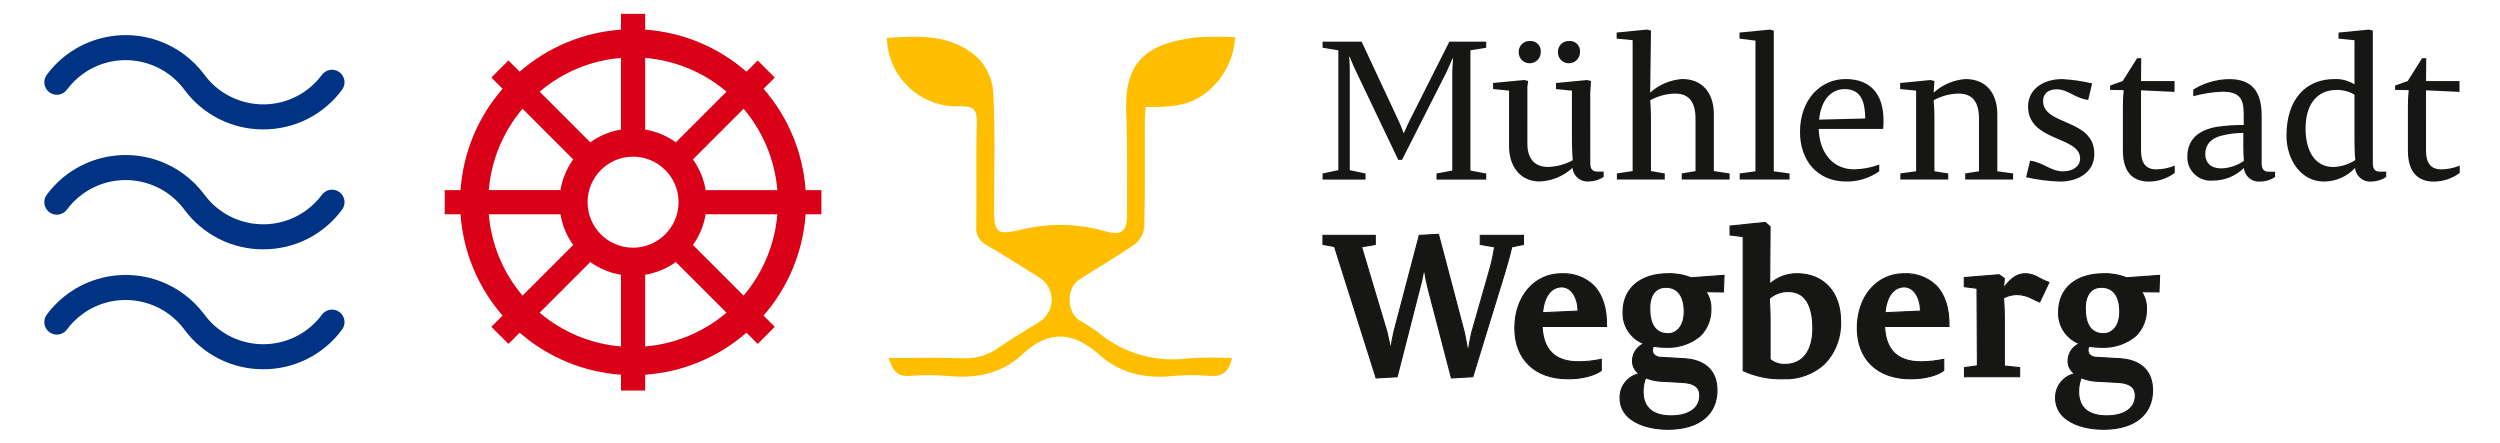 <?xml version="1.0" encoding="utf-8" standalone="no"?><!-- Generator: Adobe Illustrator 24.2.3, SVG Export Plug-In . SVG Version: 6.00 Build 0)  --><!DOCTYPE svg PUBLIC "-//W3C//DTD SVG 1.1//EN" "http://www.w3.org/Graphics/SVG/1.1/DTD/svg11.dtd">
<svg xmlns="http://www.w3.org/2000/svg" xmlns:graph="http://ns.adobe.com/Graphs/1.0/" xmlns:i="http://ns.adobe.com/AdobeIllustrator/10.0/" xmlns:x="http://ns.adobe.com/Extensibility/1.0/" xmlns:xlink="http://www.w3.org/1999/xlink" height="31" id="Ebene_1" style="enable-background:new 0 0 402.413 72.801;" version="1.1" viewBox="0 0 402.413 72.801" width="175" x="0px" xml:space="preserve" y="0px">
<style type="text/css">
	.st0{fill:#003383;}
	.st1{fill:#FFBF00;}
	.st2{fill:#161615;}
	.st3{fill:#D90017;}
	.st4{fill:none;}
</style>
<g id="Gruppe_8" transform="translate(-206.804 -496.177)">
	<g id="Gruppe_1" transform="translate(209.808 501.951)">
		<path class="st0" d="M35.988,15.497c-5.112,0.018-9.927-2.404-12.96-6.519c-3.955-5.335-11.486-6.455-16.821-2.5    c-0.952,0.706-1.794,1.548-2.5,2.5c-0.679,0.911-1.968,1.1-2.879,0.421c-0.911-0.679-1.1-1.968-0.421-2.879    c5.313-7.158,15.422-8.653,22.58-3.34c1.271,0.944,2.397,2.069,3.34,3.34c3.956,5.335,11.488,6.453,16.823,2.497    c0.951-0.705,1.792-1.546,2.497-2.497c0.679-0.911,1.968-1.1,2.879-0.421c0.911,0.679,1.1,1.968,0.421,2.879l0,0    C45.914,13.094,41.1,15.515,35.988,15.497z" id="Pfad_1"/>
	</g>
	<g id="Gruppe_2" transform="translate(209.808 521.664)">
		<path class="st0" d="M35.988,15.498c-5.113,0.018-9.927-2.404-12.96-6.52C19.072,3.643,11.54,2.524,6.205,6.48    C5.254,7.185,4.412,8.027,3.707,8.978c-0.679,0.911-1.968,1.1-2.879,0.421c-0.911-0.679-1.1-1.968-0.421-2.879    c5.314-7.158,15.424-8.652,22.581-3.339c1.271,0.943,2.395,2.068,3.339,3.339c3.956,5.335,11.488,6.454,16.823,2.498    c0.951-0.705,1.793-1.547,2.498-2.498c0.679-0.911,1.968-1.1,2.879-0.421c0.911,0.679,1.1,1.968,0.421,2.879l0,0    C45.915,13.094,41.101,15.516,35.988,15.498z" id="Pfad_2"/>
	</g>
	<g id="Gruppe_3" transform="translate(209.808 541.378)">
		<path class="st0" d="M35.988,15.498c-5.113,0.018-9.927-2.404-12.96-6.52C19.072,3.643,11.54,2.524,6.205,6.48    C5.254,7.185,4.412,8.027,3.707,8.978c-0.679,0.911-1.968,1.1-2.879,0.421c-0.911-0.679-1.1-1.968-0.421-2.879    c5.314-7.158,15.424-8.652,22.581-3.339c1.271,0.943,2.395,2.068,3.339,3.339c3.956,5.335,11.488,6.454,16.823,2.498    c0.951-0.705,1.793-1.547,2.498-2.498c0.679-0.911,1.968-1.1,2.879-0.421c0.911,0.679,1.1,1.968,0.421,2.879    C45.915,13.094,41.101,15.516,35.988,15.498z" id="Pfad_3"/>
	</g>
	<g id="Gruppe_4" transform="translate(348.317 502.197)">
		<path class="st1" d="M56.728,52.837c-0.478,2.316-1.629,3.072-3.616,2.939c-2.024-0.173-4.059-0.171-6.083,0.006    c-4.545,0.482-8.658-0.405-12.107-3.487c-4.228-3.776-8.286-4.164-12.631-0.079c-3.424,3.218-7.7,4.032-12.32,3.565    c-2.099-0.176-4.209-0.178-6.308-0.006c-2.014,0.13-2.75-0.988-3.366-2.939c4.191,0,8.148-0.094,12.1,0.036    c2.101,0.124,4.182-0.471,5.9-1.688c2.277-1.589,4.694-2.977,7.037-4.471c1.913-1.408,2.322-4.099,0.914-6.012    c-0.286-0.389-0.636-0.727-1.035-1c-2.94-1.818-5.843-3.7-8.823-5.444c-1.155-0.564-1.835-1.79-1.7-3.069    c0.091-5.711-0.057-11.428,0.083-17.137c0.051-2.11-0.6-2.643-2.661-2.6C5.762,11.783,0.345,6.905,0.013,0.556    C0.007,0.442,0.003,0.329,0,0.215C5.27-0.16,10.581-0.416,14.818,3.368c1.543,1.505,2.491,3.515,2.671,5.663    c0.335,6.445,0.136,12.918,0.135,19.38c0,3.931,0.522,4.235,4.309,3.353c4.616-1.151,9.453-1.068,14.026,0.243    c2.512,0.744,3.526,0.041,3.523-2.577c-0.007-5.713,0.073-11.43-0.138-17.136c-0.293-7.94,3.1-11.17,11.492-12.172    c2.131-0.134,4.268-0.146,6.4-0.035c-0.173,3.59-1.91,6.925-4.753,9.124c-2.891,2.344-6.342,2.377-9.961,2.35    c-0.051,0.994-0.125,1.8-0.127,2.6c-0.012,5.713,0.066,11.428-0.081,17.137c-0.114,1.117-0.68,2.14-1.567,2.829    c-2.949,2.066-6.088,3.856-9.118,5.81c-2.17,1.4-2.1,5.369,0.068,6.737c1.049,0.586,2.062,1.236,3.032,1.945    c4.122,3.458,9.517,5.007,14.845,4.261c2.381-0.145,4.769-0.159,7.152-0.043" id="Pfad_4"/>
	</g>
	<g id="Gruppe_5" transform="translate(420.006 532.746)">
		<path class="st2" d="M128.332,18.29c-2.19,0-3.021-1.693-3.021-4.183c0-2.024,0.863-3.452,2.656-3.452    c2.057,0,3.021,1.627,3.021,4.017C130.988,16.664,130.025,18.29,128.332,18.29 M128.897,31.801c-3.818,0-4.68-2.091-4.68-4.017    c-0.007-0.774,0.14-1.541,0.431-2.258c0.76,0.32,1.568,0.511,2.39,0.565l3.618,0.2c2.025,0.1,2.888,0.83,2.888,2.158    c0,2.291-2.125,3.353-4.647,3.353 M128.532,33.993c4.912-0.066,7.833-2.423,7.833-6.407c0-2.788-1.527-4.913-5.245-5.178    l-3.95-0.232c-1.395-0.066-1.627-0.963-1.261-1.826c0.614,0.107,1.236,0.162,1.859,0.165c5.444,0,7.6-2.888,7.6-6.306    c0.035-0.95-0.22-1.888-0.73-2.689v-0.132l2.787,0.033l0.1-2.722l-5.444,0.4c-1.181-0.474-2.446-0.7-3.718-0.663    c-4.548,0-7.436,2.356-7.436,6.306c-0.084,2.28,1.29,4.361,3.42,5.179c-1.058,0.497-1.767,1.523-1.859,2.688    c-0.088,0.899,0.338,1.772,1.1,2.257c-1.853,0.406-3.169,2.054-3.153,3.951c0,3.851,4.348,5.245,8.1,5.178 M105.464,25.365h9.062    v-1.494l-2.522-0.266v-7.871c0-1.792-0.133-3.32-0.133-3.32c0.694-0.373,1.47-0.566,2.257-0.563c1.527,0,2.39,0.729,3.685,1.228    l1.527-3.221c-1.792-0.63-2.357-1.427-3.884-1.427c-1.195,0-2.324,0.631-3.585,2.39l0.133-1.626l-0.863-0.6l-5.709,0.465v1.494    l2.091,0.266l0.066,12.747l-2.125,0.3L105.464,25.365z M92.385,14.842c0.266-2.789,1.46-4.249,3.187-4.249    c1.493,0,2.655,1.659,2.655,3.983L92.385,14.842z M96.568,25.696c3.884,0,5.478-1.361,5.478-1.361v-1.826    c-1.223,0.258-2.468,0.392-3.718,0.4c-4.282,0-5.842-2.323-6.008-5.808h10.59c0.1-5.511-2.524-8.664-7.4-8.664    c-4.183,0-7.668,3.419-7.668,8.929c0,4.846,3.087,8.332,8.73,8.332 M75.958,23.342c-0.895,0.048-1.774-0.249-2.457-0.83v-6.678    c0-1.626-0.132-3.319-0.132-3.319c0.862-0.78,1.991-1.196,3.153-1.162c2.789,0,4.017,2.358,4.017,6.042    c0,3.585-1.561,5.942-4.581,5.942 M75.758,25.693c5.278,0,9.328-3.253,9.328-9.527c0-4.382-2.49-7.734-7.17-7.734    c-1.658-0.011-3.259,0.605-4.481,1.726l0.066-9.461l-0.8-0.7l-5.776,0.6v1.46l2.158,0.266v22.041    c2.091,0.955,4.375,1.41,6.672,1.328 M56.734,18.292c-2.19,0-3.02-1.693-3.02-4.183c0-2.024,0.862-3.452,2.655-3.452    c2.057,0,3.021,1.627,3.021,4.017C59.39,16.666,58.427,18.292,56.734,18.292 M57.298,31.803c-3.817,0-4.68-2.091-4.68-4.017    c-0.007-0.774,0.14-1.541,0.431-2.258c0.76,0.32,1.568,0.511,2.39,0.565l3.618,0.2c2.025,0.1,2.888,0.83,2.888,2.158    c0,2.291-2.125,3.353-4.648,3.353 M56.932,33.995c4.912-0.066,7.833-2.423,7.833-6.407c0-2.788-1.527-4.913-5.245-5.178    l-3.95-0.232c-1.393-0.066-1.626-0.963-1.261-1.826c0.614,0.107,1.236,0.162,1.859,0.165c5.444,0,7.6-2.888,7.6-6.306    c0.035-0.95-0.22-1.887-0.73-2.689V11.39l2.789,0.033l0.1-2.722l-5.444,0.4c-1.181-0.474-2.446-0.7-3.718-0.663    c-4.548,0-7.436,2.356-7.436,6.306c-0.084,2.28,1.29,4.361,3.42,5.179c-1.057,0.497-1.767,1.523-1.859,2.688    c-0.088,0.899,0.338,1.772,1.1,2.257c-1.853,0.406-3.169,2.054-3.153,3.951c0,3.851,4.348,5.245,8.1,5.178 M36.09,14.844    c0.265-2.789,1.46-4.249,3.187-4.249c1.493,0,2.655,1.659,2.655,3.983L36.09,14.844z M40.273,25.698    c3.883,0,5.478-1.361,5.478-1.361v-1.826c-1.223,0.258-2.468,0.392-3.718,0.4c-4.283,0-5.842-2.323-6.008-5.808h10.589    c0.1-5.511-2.523-8.664-7.4-8.664c-4.182,0-7.669,3.419-7.669,8.929c0,4.846,3.088,8.332,8.731,8.332 M8.74,25.567l3.452-0.2    l3.685-14.407c0.282-0.97,0.504-1.957,0.664-2.955h0.166c0.146,0.984,0.346,1.96,0.6,2.922l3.818,14.638l3.518-0.2l5.179-16.864    c0.9-2.921,1.228-4.481,1.228-4.481l1.925-0.4V2.124h-7.1v1.494l2.358,0.4c-0.223,1.483-0.557,2.948-1,4.381l-2.756,9.66    c-0.332,1.361-0.531,2.822-0.531,2.822h-0.167c0,0-0.3-1.693-0.531-2.789l-4.26-16.138L15.835,2.12l-4.15,15.767    c-0.266,1.1-0.5,2.59-0.5,2.59h-0.133c0,0-0.266-1.361-0.531-2.457L6.338,4.012l2.258-0.4V2.124h-8.6v1.494l1.901,0.336    L8.74,25.567z" id="Pfad_5"/>
	</g>
	<g id="Gruppe_6" transform="translate(419.915 532.65)">
		<path class="st2" d="M128.36,34.182c-2.8,0-5.26-0.788-6.623-2.127c-0.852-0.822-1.323-1.962-1.3-3.146    c-0.025-1.863,1.218-3.504,3.018-3.985c-0.664-0.539-1.023-1.37-0.961-2.223c0.049-1.144,0.719-2.171,1.746-2.677    c-2.076-0.871-3.394-2.94-3.306-5.19c0-3.946,2.884-6.4,7.527-6.4c1.276-0.037,2.547,0.188,3.733,0.662l5.525-0.4l-0.112,2.911    l-2.785-0.033v0.008c0.51,0.814,0.764,1.761,0.73,2.721c0.063,1.685-0.586,3.318-1.788,4.5c-1.65,1.367-3.762,2.048-5.9,1.9    c-0.603-0.002-1.205-0.054-1.8-0.155c-0.17,0.351-0.163,0.763,0.019,1.108c0.287,0.358,0.73,0.553,1.188,0.523l3.951,0.233    c3.438,0.245,5.331,2.116,5.331,5.27c0,4-2.962,6.432-7.924,6.5l0,0C128.536,34.181,128.448,34.182,128.36,34.182z M128.46,8.62    c-4.53,0-7.343,2.381-7.343,6.214c-0.087,2.243,1.266,4.293,3.363,5.094l0.167,0.07l-0.2,0.12    c-1.025,0.463-1.707,1.459-1.766,2.582c-0.091,0.864,0.313,1.705,1.044,2.175l0.242,0.119l-0.264,0.054    c-1.818,0.383-3.11,2.002-3.08,3.86c-0.021,1.135,0.432,2.227,1.25,3.014c1.33,1.307,3.744,2.074,6.494,2.075h0.262l0,0    c4.848-0.066,7.742-2.427,7.742-6.315c0-3.043-1.833-4.849-5.159-5.086l-3.95-0.233c-0.52,0.037-1.022-0.192-1.335-0.609    c-0.222-0.421-0.222-0.923,0-1.344l0.028-0.066l0.072,0.011c0.609,0.107,1.225,0.162,1.843,0.164c4.772,0,7.509-2.265,7.509-6.214    c0.032-0.928-0.215-1.845-0.709-2.631l-0.021-0.026V11.39l2.791,0.033l0.093-2.531l-5.363,0.393l-0.019-0.008    c-1.173-0.472-2.431-0.695-3.695-0.657H128.46z M56.76,34.182c-2.8,0-5.26-0.788-6.624-2.127c-0.852-0.822-1.323-1.962-1.3-3.146    c-0.025-1.863,1.219-3.504,3.019-3.985c-0.664-0.539-1.023-1.37-0.961-2.223c0.049-1.144,0.719-2.171,1.746-2.677    c-2.077-0.871-3.395-2.94-3.307-5.19c0-3.946,2.885-6.4,7.528-6.4c1.276-0.037,2.547,0.188,3.733,0.662l5.524-0.4l-0.112,2.911    l-2.786-0.033v0.008c0.51,0.814,0.764,1.761,0.73,2.721c0.063,1.684-0.586,3.318-1.787,4.5c-1.65,1.367-3.762,2.048-5.9,1.9    c-0.603-0.002-1.205-0.054-1.8-0.155c-0.169,0.352-0.162,0.763,0.02,1.108c0.287,0.358,0.73,0.553,1.188,0.523l3.951,0.233    c3.439,0.245,5.332,2.116,5.332,5.27c0,4-2.962,6.432-7.924,6.5l0,0C56.934,34.181,56.843,34.182,56.76,34.182L56.76,34.182z     M56.86,8.62c-4.53,0-7.345,2.381-7.345,6.214c-0.087,2.244,1.267,4.293,3.364,5.094l0.167,0.07l-0.2,0.12    c-1.025,0.463-1.707,1.459-1.766,2.582c-0.091,0.864,0.313,1.705,1.044,2.175l0.242,0.119l-0.265,0.054    c-1.818,0.383-3.11,2.002-3.08,3.86c-0.021,1.135,0.432,2.227,1.25,3.014c1.33,1.307,3.744,2.074,6.494,2.075h0.262l0,0    c4.849-0.066,7.743-2.427,7.743-6.315c0-3.043-1.833-4.849-5.16-5.086l-3.949-0.233c-0.519,0.037-1.021-0.192-1.334-0.608    c-0.223-0.42-0.225-0.922-0.006-1.344l0.028-0.066l0.072,0.011c0.609,0.107,1.226,0.162,1.844,0.164    c4.772,0,7.509-2.265,7.509-6.214c0.032-0.928-0.216-1.845-0.71-2.631l-0.02-0.026v-0.258l2.792,0.033l0.093-2.531l-5.363,0.393    l-0.019-0.008c-1.172-0.471-2.429-0.695-3.691-0.658H56.86z M128.992,31.988c-3.944,0-4.772-2.234-4.772-4.108    c-0.009-0.788,0.141-1.57,0.44-2.3l0.036-0.078l0.08,0.031c0.751,0.316,1.55,0.504,2.363,0.558l3.617,0.2    c2,0.1,2.975,0.833,2.975,2.249c-0.005,1.667-1.249,3.448-4.744,3.448H128.992z M124.792,25.74    c-0.259,0.683-0.391,1.408-0.39,2.139c0,2.6,1.544,3.924,4.588,3.924c2.2,0,4.555-0.856,4.555-3.26c0-1.316-0.89-1.972-2.8-2.066    l-3.619-0.2c-0.803-0.051-1.592-0.232-2.337-0.537H124.792z M57.392,31.988c-3.945,0-4.772-2.234-4.772-4.108    c-0.009-0.788,0.141-1.571,0.44-2.3l0.036-0.078l0.08,0.031c0.751,0.316,1.55,0.504,2.363,0.558l3.617,0.2    c2,0.1,2.975,0.833,2.975,2.249c-0.005,1.667-1.25,3.448-4.744,3.448H57.392z M53.192,25.74c-0.26,0.683-0.392,1.408-0.39,2.139    c0,2.6,1.544,3.924,4.589,3.924c2.2,0,4.555-0.856,4.555-3.26c0-1.316-0.89-1.972-2.8-2.066l-3.619-0.2    c-0.804-0.05-1.594-0.232-2.339-0.537H53.192z M96.66,25.88c-5.441,0-8.822-3.228-8.822-8.424c0-5.227,3.264-9.021,7.76-9.021    c1.974-0.108,3.906,0.605,5.337,1.969c1.485,1.512,2.211,3.8,2.157,6.789v0.091H92.503c0.212,3.785,2.146,5.624,5.912,5.624    c1.244-0.009,2.483-0.143,3.7-0.4l0.113-0.026v1.984l-0.032,0.028c-0.069,0.06-1.667,1.387-5.54,1.387L96.66,25.88z M95.598,8.619    c-4.39,0-7.576,3.716-7.576,8.837c0,5.082,3.311,8.24,8.638,8.24c3.5,0,5.141-1.129,5.385-1.313v-1.667    c-1.194,0.241-2.408,0.367-3.626,0.376c-3.915,0-5.911-1.929-6.1-5.9l-0.005-0.1h10.6c0.037-2.9-0.672-5.106-2.106-6.567    c-1.401-1.326-3.288-2.016-5.214-1.905L95.598,8.619z M75.843,25.881c-2.314,0.083-4.615-0.376-6.719-1.341l-0.045-0.027V2.5    l-2.158-0.266V0.607l5.9-0.61l0.859,0.751V0.79l-0.065,9.247c1.222-1.045,2.779-1.614,4.387-1.605    c4.411,0,7.262,3.072,7.262,7.826c0.131,2.667-0.852,5.268-2.713,7.182C80.719,25.098,78.312,25.974,75.843,25.881z     M69.262,24.408c2.066,0.927,4.318,1.368,6.581,1.289c5.7,0,9.235-3.615,9.235-9.435c0-4.643-2.779-7.642-7.078-7.642    c-1.635-0.014-3.214,0.594-4.417,1.7l-0.158,0.153v-0.22l0.066-9.418l-0.736-0.643l-5.654,0.585v1.3l2.158,0.266L69.262,24.408z     M40.362,25.881c-5.442,0-8.822-3.228-8.822-8.424c0-5.227,3.264-9.021,7.76-9.021c1.974-0.108,3.906,0.605,5.337,1.969    c1.486,1.512,2.212,3.8,2.158,6.789v0.091H36.206c0.211,3.785,2.145,5.624,5.911,5.624c1.244-0.009,2.483-0.143,3.7-0.4    l0.113-0.026v1.984l-0.032,0.028c-0.07,0.059-1.667,1.386-5.54,1.386H40.362z M39.3,8.62c-4.39,0-7.576,3.716-7.576,8.837    c0,5.082,3.31,8.24,8.638,8.24c3.5,0,5.141-1.129,5.385-1.313v-1.667c-1.194,0.241-2.408,0.367-3.626,0.376    c-3.916,0-5.911-1.929-6.1-5.9l-0.005-0.1h10.6c0.036-2.9-0.672-5.106-2.106-6.567c-1.401-1.327-3.287-2.017-5.214-1.906H39.3z     M21.139,25.753l-3.837-14.712c-0.245-0.94-0.442-1.892-0.588-2.853h-0.008c-0.162,0.974-0.38,1.939-0.653,2.888l-3.7,14.47    l-3.59,0.207l-0.022-0.068L1.913,4.127L0,3.791V2.129h8.781v1.662L6.549,4.184l4.153,13.91c0.216,0.889,0.432,1.961,0.507,2.332    c0.064-0.4,0.261-1.566,0.477-2.46l4.168-15.834l3.294-0.173l4.268,16.2c0.2,0.957,0.458,2.378,0.519,2.72h0.009    c0.047-0.324,0.236-1.581,0.522-2.752l2.756-9.663c0.424-1.403,0.752-2.833,0.982-4.28l-2.347-0.4V2.121h7.286v1.66l-1.94,0.4    c-0.07,0.311-0.426,1.849-1.217,4.43l-5.2,16.925L21.139,25.753z M0.184,3.637l1.871,0.328l0.017,0.053l6.817,21.541l3.314-0.19    l3.668-14.343c0.281-0.967,0.502-1.95,0.662-2.944l0.011-0.08h0.328l0.01,0.08c0.147,0.981,0.347,1.952,0.6,2.911l3.8,14.566    l3.379-0.191l5.159-16.8c0.884-2.883,1.223-4.458,1.226-4.473l0.013-0.059l1.911-0.4V2.31h-6.927v1.324l2.366,0.4l-0.01,0.086    c-0.223,1.49-0.557,2.96-1,4.4l-2.755,9.66c-0.327,1.338-0.527,2.795-0.529,2.809l-0.011,0.08H23.78l-0.013-0.076    c0-0.016-0.3-1.7-0.531-2.785L19.008,2.152l-3.012,0.159l-4.132,15.7c-0.261,1.078-0.494,2.565-0.5,2.58l-0.012,0.078h-0.288    l-0.014-0.075c0-0.014-0.269-1.372-0.53-2.452l-4.211-14.1l2.283-0.4V2.317H0.178L0.184,3.637z M114.707,25.549h-9.245v-1.666    l2.123-0.3l-0.066-12.586l-2.091-0.266V9.072l5.827-0.474l0.934,0.645l-0.11,1.357c1.132-1.5,2.21-2.167,3.467-2.167    c0.809,0.018,1.598,0.257,2.281,0.692c0.525,0.289,1.071,0.536,1.634,0.74l0.1,0.034l-1.606,3.39l-0.08-0.031    c-0.386-0.148-0.734-0.318-1.07-0.481c-0.787-0.456-1.674-0.711-2.583-0.742c-0.751,0.002-1.491,0.181-2.16,0.523    c0.024,0.3,0.128,1.69,0.128,3.268v7.784l2.522,0.266L114.707,25.549z M105.645,25.365h8.878v-1.319l-2.522-0.266v-7.95    c0-1.767-0.132-3.3-0.133-3.312l-0.005-0.057l0.049-0.029c0.706-0.383,1.497-0.582,2.3-0.578c0.937,0.03,1.852,0.291,2.663,0.76    c0.31,0.15,0.628,0.306,0.976,0.444l1.447-3.051c-0.537-0.201-1.059-0.44-1.562-0.716c-0.657-0.42-1.416-0.652-2.195-0.671    c-1.262,0-2.344,0.725-3.51,2.351l-0.193,0.269l0.155-1.9L111.2,8.791l-5.593,0.455v1.328l2.091,0.266v0.08l0.067,12.828    l-2.125,0.3L105.645,25.365z M76.043,23.524c-0.92,0.052-1.824-0.256-2.522-0.858l-0.026-0.027V15.93c0-1.6-0.132-3.3-0.133-3.312    v-0.041l0.028-0.029c0.876-0.803,2.032-1.23,3.22-1.191c2.688,0,4.109,2.121,4.109,6.134    C80.715,21.268,78.968,23.524,76.043,23.524z M73.679,22.563c0.667,0.538,1.508,0.814,2.364,0.777c2.853,0,4.49-2.131,4.49-5.849    c0-2.715-0.681-5.95-3.925-5.95c-1.121-0.025-2.212,0.369-3.058,1.105c0.02,0.274,0.13,1.815,0.13,3.284L73.679,22.563z     M128.424,18.478c-2.066,0-3.113-1.438-3.113-4.275c0-2.219,1.027-3.544,2.747-3.544c1.979,0,3.113,1.5,3.113,4.109    C131.171,16.987,130.067,18.478,128.424,18.478L128.424,18.478z M128.059,10.843c-1.629,0-2.564,1.225-2.564,3.36    c0,2.715,0.985,4.091,2.929,4.091c1.276,0,2.564-1.09,2.564-3.526C130.987,12.237,129.943,10.843,128.059,10.843L128.059,10.843z     M56.823,18.478c-2.065,0-3.111-1.438-3.111-4.275c0-2.219,1.026-3.544,2.746-3.544c1.979,0,3.113,1.5,3.113,4.109    C59.57,16.987,58.465,18.478,56.823,18.478L56.823,18.478z M56.458,10.843c-1.628,0-2.562,1.225-2.562,3.36    c0,2.715,0.985,4.091,2.928,4.091c1.276,0,2.564-1.09,2.564-3.526c-0.002-2.531-1.045-3.925-2.932-3.925L56.458,10.843z     M92.374,15.031l0.009-0.105c0.262-2.753,1.457-4.332,3.279-4.332c1.566,0,2.746,1.752,2.746,4.075v0.088L92.374,15.031z     M95.663,10.778c-1.693,0-2.814,1.478-3.085,4.06l5.647-0.257c-0.031-2.174-1.123-3.804-2.564-3.804L95.663,10.778z     M36.076,15.031l0.01-0.105c0.262-2.753,1.457-4.332,3.279-4.332c1.566,0,2.747,1.752,2.747,4.075v0.088L36.076,15.031z     M39.365,10.778c-1.693,0-2.814,1.478-3.085,4.06l5.647-0.257c-0.031-2.174-1.123-3.804-2.565-3.804L39.365,10.778z" id="Pfad_6"/>
	</g>
	<g id="Gruppe_7" transform="translate(419.944 501.044)">
		<path class="st2" d="M176.306,9.916l2.237,0.033c-0.091,0.872-0.134,1.748-0.13,2.625v7.323    c0,3.629,1.717,5.087,4.277,5.087c1.531-0.01,3.018-0.51,4.245-1.426v-1.2c-0.967,0.397-2.001,0.606-3.046,0.615    c-1.75,0-2.5-1.069-2.5-3.111V9.98l5.509,0.259V8.455h-5.501l0.032-3.758h-0.68l-2.365,3.758L176.31,9.2L176.306,9.916z     M172.645,0.162L171.997,0l-4.99,0.486v1l2.624,0.259v7.258c-0.979-0.613-2.119-0.917-3.273-0.874c-4.86,0-7.906,3.466-7.906,9.3    c0,3.985,2.4,7.549,6.157,7.549c1.942-0.007,3.795-0.816,5.12-2.236c0.122,1.348,1.308,2.346,2.657,2.236    c0.876-0.002,1.732-0.261,2.462-0.746v-0.875h-1c-0.972,0-1.2-0.583-1.2-1.393L172.645,0.162z M166.715,9.916    c1.024-0.009,2.032,0.259,2.916,0.777v7.518c0,1.588,0.1,2.949,0.13,3.24c-1.074,0.7-2.319,1.093-3.6,1.135    c-3.046,0-4.57-2.657-4.57-6.352c0-3.856,1.814-6.318,5.12-6.318 M147.723,22.816c-1.751,0-2.625-0.972-2.625-2.365    c0-1.588,1-2.592,2.657-3.013c1.177-0.297,2.386-0.449,3.6-0.454v2.3c0,1.395,0.1,2.3,0.1,2.3    c-1.096,0.763-2.391,1.191-3.726,1.231 M151.455,22.75c0.122,1.349,1.308,2.347,2.658,2.236c0.876-0.002,1.732-0.261,2.462-0.746    v-0.875h-1c-0.972,0-1.2-0.583-1.2-1.393v-7.776c0-3.921-1.491-6.059-5.347-6.059c-2.086,0.027-4.125,0.62-5.9,1.717v1.1    c1.574-0.438,3.194-0.689,4.827-0.746c2.949,0,3.468,1.361,3.468,3.726v1.75c-1.474-0.014-2.947,0.084-4.407,0.292    c-3.467,0.616-4.86,2.43-4.86,4.925c-0.062,2.11,1.597,3.871,3.707,3.933c0.147,0.004,0.293,0,0.44-0.012    c1.924,0.019,3.778-0.727,5.152-2.074 M129.455,9.916l2.236,0.033c-0.09,0.872-0.134,1.748-0.13,2.625v7.323    c0,3.629,1.718,5.087,4.278,5.087c1.531-0.01,3.018-0.51,4.245-1.426v-1.2c-0.967,0.397-2.001,0.606-3.047,0.615    c-1.749,0-2.495-1.069-2.495-3.111V9.98l5.508,0.259V8.455h-5.508l0.033-3.758h-0.68l-2.366,3.758L129.455,9.2L129.455,9.916z     M121.743,23.298c-2.073,0-3.208-1.458-5.443-1.75l-0.648,2.722c1.831,0.415,3.697,0.654,5.573,0.713    c2.885,0,5.639-1.459,5.639-4.537c0-5.9-8.425-4.6-8.425-8.717c0-1.069,0.713-1.912,2.2-1.912c1.944,0,2.982,1.457,5.217,1.749    l0.648-2.721c-1.617-0.382-3.266-0.621-4.925-0.713c-3.209,0-5.607,1.749-5.607,4.5c0,5.832,8.555,4.827,8.555,8.554    c0,1.231-1.1,2.106-2.787,2.106 M110.918,13.927c0-3.434-1.814-5.8-5.217-5.8c-1.95,0.139-3.798,0.926-5.25,2.235l0.13-1.912    l-0.648-0.162l-4.991,0.486v1l2.626,0.259v13.253l-2.593,0.356v1h7.874v-1l-2.268-0.356V14.7c0-1.75-0.13-3.079-0.13-3.079    c1.258-0.706,2.673-1.084,4.116-1.1c2.332,0,3.337,1.457,3.337,4.147v8.62l-2.269,0.356v1h7.874v-1l-2.592-0.356L110.918,13.927z     M85.837,9.78c2.787,0,3.337,2.269,3.37,4.829l-7.582,0.194C81.916,11.725,83.472,9.781,85.837,9.78 M92.156,16.326    c0.454-5.249-1.685-8.2-6.189-8.2c-4.083,0-7.486,3.337-7.486,8.716c0,4.731,2.917,8.133,7.583,8.133    c1.947,0.03,3.854-0.56,5.444-1.685v-1.1c-1.329,0.491-2.731,0.754-4.148,0.777c-3.532,0-5.7-2.787-5.8-6.643L92.156,16.326z     M71.156,23.293l-2.592,0.356v1h8.2v-1l-2.593-0.356V0.162L73.523,0l-4.991,0.486v1l2.626,0.324L71.156,23.293z M53.982,0.156    l-0.648-0.162L48.343,0.48v1l2.625,0.259v21.516l-2.591,0.389v1h7.874v-1l-2.269-0.389v-8.554c0-1.75-0.13-3.079-0.13-3.079    c1.258-0.706,2.673-1.084,4.116-1.1c2.333,0,3.337,1.457,3.337,4.147v8.587l-2.269,0.389v1h7.874v-1l-2.592-0.389v-9.333    c0-3.434-1.814-5.8-5.217-5.8c-1.95,0.139-3.798,0.926-5.25,2.235L53.982,0.156z M40.437,5.535    c1.01,0.029,1.852-0.766,1.881-1.775c0.001-0.045,0.001-0.09-0.001-0.136c0.053-0.914-0.644-1.699-1.558-1.752    c-0.075-0.004-0.149-0.004-0.224,0.002c-0.972-0.048-1.799,0.701-1.847,1.673c-0.002,0.047-0.003,0.094-0.001,0.141    c-0.035,0.985,0.735,1.811,1.72,1.846C40.416,5.535,40.426,5.535,40.437,5.535 M33.988,5.535c1.01,0.029,1.852-0.766,1.881-1.775    c0.001-0.045,0.001-0.09-0.001-0.136c0.053-0.914-0.644-1.699-1.558-1.752c-0.075-0.004-0.149-0.004-0.224,0.002    c-0.971-0.048-1.798,0.701-1.846,1.672c-0.002,0.047-0.003,0.095-0.001,0.142c-0.035,0.985,0.735,1.811,1.72,1.846    C33.968,5.535,33.978,5.535,33.988,5.535 M44.001,10.364l0.13-1.912L43.483,8.29l-5.12,0.486v1l2.625,0.259v8.166    c0,1.588,0.13,3.273,0.13,3.273c-1.262,0.695-2.675,1.073-4.116,1.1c-2.527,0-3.337-1.88-3.337-3.759V9.386l0.13-0.94    l-0.649-0.162L28.027,8.77v1l2.624,0.259v9.138c0,3.435,1.944,5.8,5.023,5.8c2.012-0.079,3.931-0.872,5.412-2.236    c0.121,1.349,1.307,2.347,2.657,2.236c0.876-0.002,1.733-0.261,2.463-0.746v-0.875h-1c-0.972,0-1.2-0.583-1.2-1.393L44.001,10.364    z M4.469,6.67c0-1.135-0.1-2.2-0.1-2.2h0.1c0,0,0.356,0.972,0.843,2.009l7.128,14.938h0.616L20.347,7.03    c0.357-0.712,1-2.267,1-2.267h0.1c0,0-0.13,1.587-0.13,2.365v16.04l-2.591,0.486v1h8.171v-1l-2.593-0.486V3.402l2.593-0.421v-1    h-6.06l-6.481,12.864c-0.551,1.1-0.972,2.139-0.972,2.139h-0.065c0,0-0.422-1.134-0.907-2.172L6.417,1.98h-6.42v1l2.592,0.421    v19.7l-2.592,0.554v1h7.064v-1l-2.592-0.551L4.469,6.67z" id="Pfad_7"/>
	</g>
	<path class="st3" d="M337.555,531.399v-3.971h-2.6c-0.426-6.157-2.854-12.006-6.912-16.655l1.848-1.848l-2.809-2.809   l-1.848,1.848c-4.65-4.058-10.498-6.485-16.655-6.912v-2.6h-3.972v2.6c-6.157,0.427-12.005,2.854-16.655,6.911l-1.848-1.848   l-2.809,2.809l1.848,1.848c-4.058,4.65-6.485,10.499-6.912,16.656h-2.6v3.971h2.6c0.427,6.157,2.854,12.006,6.912,16.656   l-1.848,1.848l2.809,2.809l1.848-1.848c4.65,4.057,10.498,6.485,16.655,6.912v2.6h3.972v-2.6   c6.157-0.427,12.005-2.854,16.655-6.912l1.848,1.848l2.809-2.809l-1.847-1.847c4.058-4.65,6.485-10.498,6.912-16.655   L337.555,531.399z M330.311,527.428h-11.782c-0.301-1.821-1.017-3.547-2.093-5.047l8.326-8.326   C327.962,517.824,329.902,522.501,330.311,527.428z M306.594,536.893c-4.131,0-7.48-3.349-7.48-7.48c0-4.131,3.349-7.48,7.48-7.48   c4.131,0,7.48,3.349,7.48,7.48l0,0C314.069,533.542,310.723,536.888,306.594,536.893z M321.954,511.245l-8.326,8.326   c-1.5-1.076-3.227-1.792-5.048-2.093v-11.781c4.927,0.409,9.603,2.348,13.373,5.547L321.954,511.245z M304.608,505.696v11.782   c-1.821,0.301-3.548,1.017-5.047,2.093l-8.326-8.326c3.77-3.199,8.446-5.139,13.373-5.548L304.608,505.696z M288.426,514.053   l8.326,8.326c-1.076,1.5-1.792,3.227-2.093,5.048h-11.783C283.286,522.499,285.226,517.824,288.426,514.053L288.426,514.053z    M282.876,531.399h11.782c0.301,1.821,1.017,3.548,2.093,5.048l-8.326,8.326C285.225,541.003,283.285,536.327,282.876,531.399   L282.876,531.399z M291.234,547.582l8.326-8.326c1.5,1.075,3.226,1.792,5.047,2.093v11.782c-4.927-0.41-9.603-2.35-13.372-5.549   H291.234z M308.579,553.13v-11.786c1.821-0.301,3.547-1.017,5.047-2.093l8.326,8.326c-3.769,3.201-8.444,5.143-13.372,5.554   L308.579,553.13z M324.762,544.772l-8.326-8.326c1.075-1.5,1.791-3.226,2.093-5.047h11.782c-0.409,4.928-2.349,9.604-5.548,13.374   L324.762,544.772z" id="Pfad_8"/>
	<rect class="st4" height="72.801" id="Rechteck_1" width="402.413" x="206.804" y="496.177"/>
</g>
<g>
</g>
<g>
</g>
<g>
</g>
<g>
</g>
<g>
</g>
<g>
</g>
</svg>